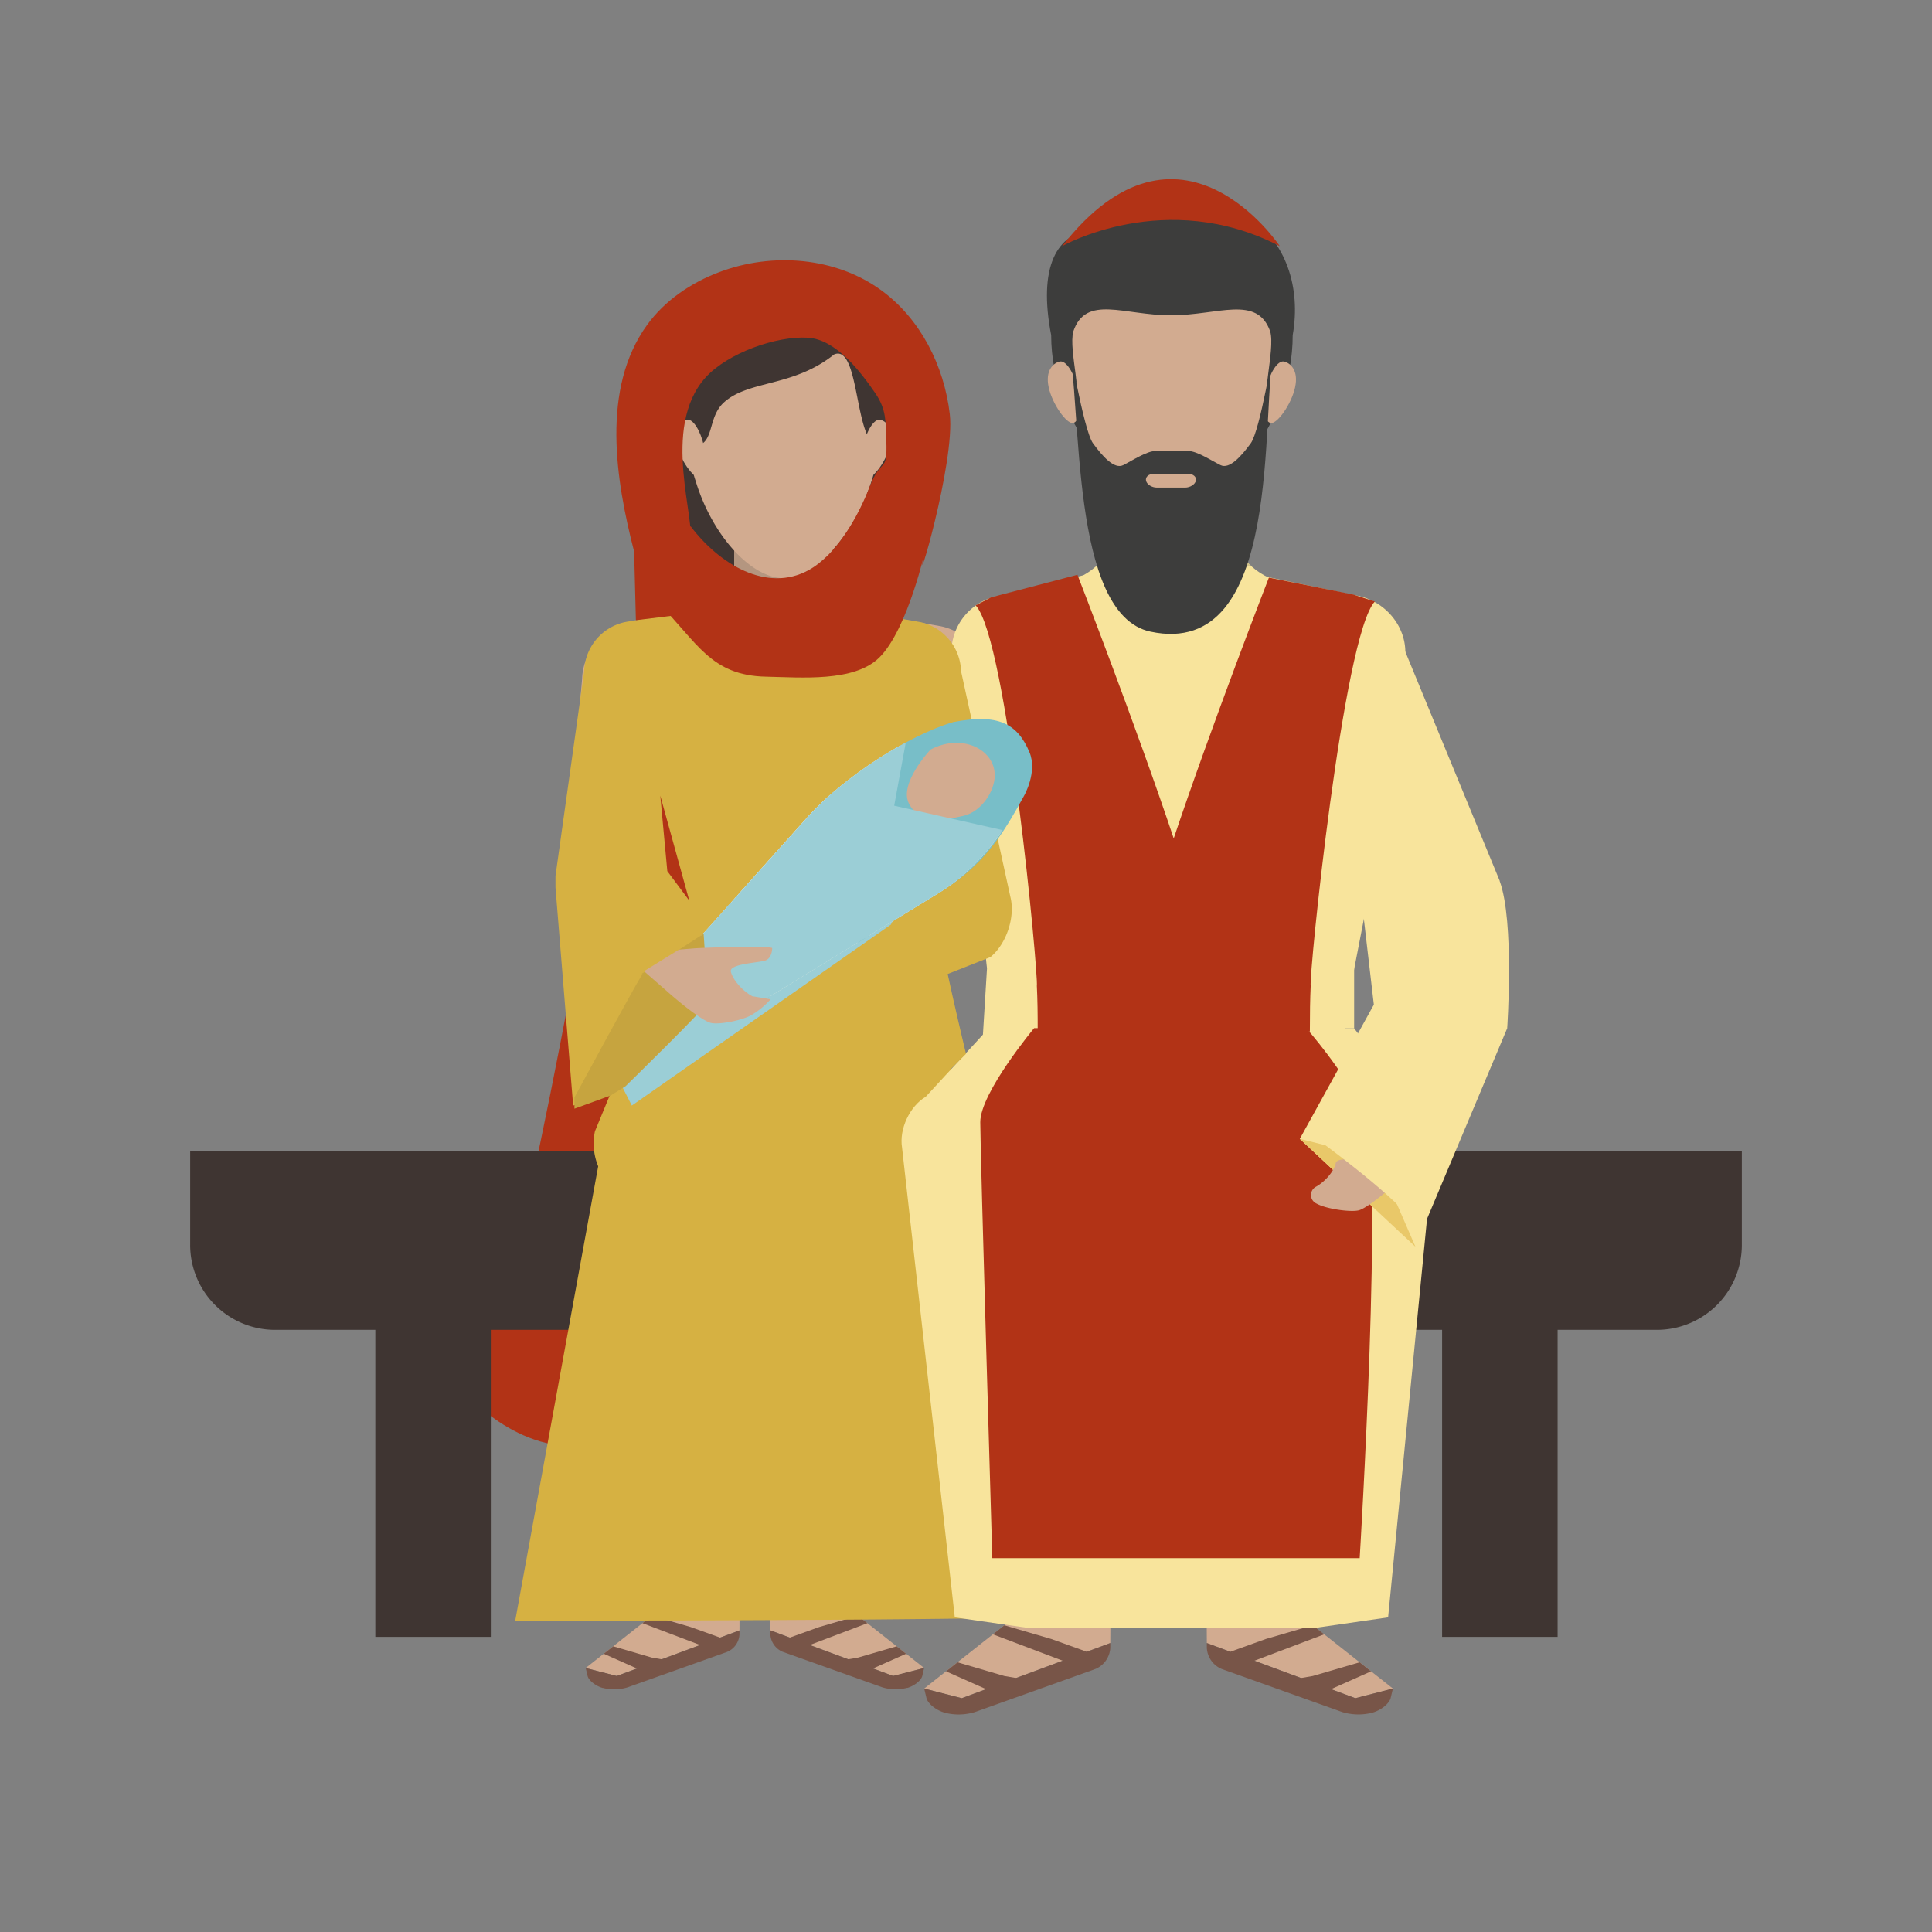 <svg id="Layer_1" data-name="Layer 1" xmlns="http://www.w3.org/2000/svg" xmlns:xlink="http://www.w3.org/1999/xlink" viewBox="0 0 600 600"><rect x="0" y="0" width="600" height="600" fill="#808080" stroke="none"/><defs><style>.cls-1{fill:none;}.cls-2{fill:#b23316;}.cls-3{fill:#d2ab90;}.cls-4{fill:#785548;}.cls-5{fill:#3f3532;}.cls-6{fill:#896886;}.cls-7{fill:#d6b142;}.cls-8{fill:#f8e49c;}.cls-9{fill:#3d3d3c;}.cls-10{fill:#d1c28a;}.cls-11{fill:#393837;}.cls-12{fill:#3b322e;}.cls-13{fill:#b49680;}.cls-14{fill:#9bced6;}.cls-15{fill:#78bec8;}.cls-16{clip-path:url(#clip-path);}.cls-17{fill:#f8f4e7;}.cls-18{fill:#e9c869;}.cls-19{fill:#c6a43f;}</style><clipPath id="clip-path"><path class="cls-1" d="M310.29,220,296,224.26c-14.08,4.17-34.22,17.28-45,29.29l-36.48,40.71,13.52,22,63.68-39.05c13.75-8.43,26-25.39,27.32-37.89,0,0,.55-5.07,1.22-11.32.55-5.14-2.38-8.48-6.88-8.48a11.1,11.1,0,0,0-3.1.48"/></clipPath></defs><title>EEI-LessonOverview-HeaderImages</title><path class="cls-2" d="M192.1,225.33s-28.5,164.81-35.56,172.2c0,0-20.2,30-13.17,29.28,0,0,17.23,3.92,0,4.59,0,0,17.36,21.3,40.48,17.22L220.4,235.14Z"/><polygon class="cls-3" points="191.53 520.49 181.89 518.02 203.93 500.61 229.67 500.61 229.65 506.34 191.53 520.49"/><path class="cls-4" d="M187.17,524.21l-.2-.06c-2.15-.67-4.16-2.31-4.49-3.67l-.59-2.46,9.64,2.47,38.12-14.15v1.23a6.24,6.24,0,0,1-3.86,5.45l-30.89,11a14.3,14.3,0,0,1-7.73.16"/><polygon class="cls-4" points="202.47 514.79 190.43 511.28 187.49 513.59 198.95 518.68 206.61 515.5 202.47 514.79"/><polygon class="cls-4" points="214.49 505.29 202.45 501.78 199.52 504.09 218.49 511.28 223.62 508.57 214.49 505.29"/><polygon class="cls-3" points="277.37 520.49 287.01 518.02 264.96 500.61 239.22 500.61 239.25 506.34 277.37 520.49"/><path class="cls-4" d="M281.73,524.21l.2-.06c2.15-.67,4.16-2.31,4.49-3.67L287,518l-9.64,2.47-38.12-14.15v1.23a6.24,6.24,0,0,0,3.86,5.45l30.89,11a14.3,14.3,0,0,0,7.73.16"/><polygon class="cls-4" points="266.43 514.79 278.47 511.28 281.41 513.59 269.95 518.68 262.29 515.5 266.43 514.79"/><polygon class="cls-4" points="254.41 505.29 266.45 501.78 269.38 504.09 250.41 511.28 245.28 508.57 254.41 505.29"/><polygon class="cls-3" points="298.68 527.39 287.01 524.4 313.69 503.34 344.85 503.34 344.81 510.27 298.68 527.39"/><path class="cls-4" d="M293.4,531.9l-.24-.08c-2.6-.8-5-2.79-5.43-4.44l-.72-3,11.67,3,46.13-17.12v1.49a7.54,7.54,0,0,1-4.67,6.59L302.76,531.7a17.4,17.4,0,0,1-9.36.2"/><polygon class="cls-4" points="311.92 520.5 297.35 516.24 293.8 519.05 307.66 525.21 316.93 521.36 311.92 520.5"/><polygon class="cls-4" points="326.47 509 311.9 504.75 308.35 507.55 331.31 516.24 337.52 512.97 326.47 509"/><polygon class="cls-3" points="420.92 527.39 432.59 524.4 405.9 503.34 374.75 503.34 374.79 510.27 420.92 527.39"/><path class="cls-4" d="M426.2,531.9l.23-.08c2.61-.8,5-2.79,5.44-4.44l.72-3-11.67,3-46.13-17.12v1.49a7.54,7.54,0,0,0,4.67,6.59l37.38,13.35a17.4,17.4,0,0,0,9.36.2"/><polygon class="cls-4" points="407.68 520.5 422.25 516.24 425.8 519.05 411.94 525.21 402.67 521.36 407.68 520.5"/><polygon class="cls-4" points="393.13 509 407.7 504.75 411.25 507.55 388.29 516.24 382.08 512.97 393.13 509"/><path class="cls-5" d="M228.55,196.69c5.95.61,29.05-1.93,36-4.5,28.1-17.62,30.82-93.82-.57-97.25-17.86-10.09-41.34-9.6-54,7.92-19.89,27.48-2.7,84.77,18.6,93.83"/><path class="cls-5" d="M514.55,413H85.45A26.38,26.38,0,0,1,59.06,386.6v-29H540.94v29A26.38,26.38,0,0,1,514.55,413"/><rect class="cls-5" x="116.56" y="385.28" width="35.87" height="123.07"/><rect class="cls-5" x="447.86" y="385.28" width="35.87" height="123.07"/><path class="cls-3" d="M228.05,176.84V165.11h30.59v11.73c0,6.48,6.13,12.81,13.7,14.15l19.89,3.51a17.17,17.17,0,0,1,13.69,16.32l2.79,31.89H178l2.78-31.89a17.17,17.17,0,0,1,13.7-16.32L214.35,191c7.57-1.34,13.7-7.67,13.7-14.15"/><path class="cls-6" d="M276.52,285.55c2-15.68,10.9-20.45,9.42-38.7.56-.79,9.61,44.19,9.61,44.19l-20.91,8.89Z"/><path class="cls-7" d="M185.77,362.2a18.46,18.46,0,0,1-1-10.89L196,324.1a13.74,13.74,0,0,1,12.84-10.31H279.3c4.24,0,8.37,4.2,12.84,10.31L309.39,371s31.89,128,18.24,130.78C320.29,503.3,160,503.34,160,503.34Z"/><path class="cls-8" d="M420.94,349.86l-3.41-33.36,7.13-36.72,11.78-77.21c0-8.65-6.7-16.12-15.22-17.62l-27.4-5.72C383.7,187,366,196.67,337.07,178.5l-26.14,6.44a17.85,17.85,0,0,0-15.47,17.63l11.06,98.16-2.69,43.87"/><rect class="cls-8" x="307.07" y="243.54" width="113.47" height="75.81"/><path class="cls-8" d="M382.79,164.1v-14H346.23v14c0,7.74-7.33,15.31-16.36,16.9l-23.81,5.57c-4.52.8,27,36.79,58.45,36.79s63-36.46,58.45-37.25L399.15,181c-9-1.59-16.36-9.16-16.36-16.9"/><path class="cls-8" d="M420.54,319.35l17.29,22.74c5,3,8.31,10.06,7.36,15.81l-14.1,144.39-22.88,3.3H319.4l-22.88-3.3L280.14,356.4c-.94-5.75,2.36-12.83,7.37-15.81l19.56-21.24"/><path class="cls-2" d="M364.93,261.65c-11.9-35.74-30.32-83.15-30.32-83.15l-26.8,7L303,188c9.83,10.46,19.56,115.25,19,118.16.2,4,.28,8.76.26,14.19h84.53c0-5.43.07-10.2.26-14.19-.61-2.91,10.09-108.89,19.92-119.35l-6.79-2.19-26.11-5.24s-18.07,46.56-30,82.3"/><path class="cls-9" d="M401.46,104.09c0,28.38-21.38,51.39-37.51,51.39-15.05,0-37.5-23-37.5-51.39-4-20.7,1.29-32.11,13.78-32.85,41.37-22.86,66.53,2.77,61.23,32.85"/><path class="cls-3" d="M325.68,120.31c1.15,5.27,5.63,11.49,7.6,11.06s2.63-5.05,1.48-10.32-3.68-9.2-5.65-8.77-4.58,2.76-3.43,8"/><path class="cls-3" d="M402.2,120.31c-1.15,5.27-5.63,11.49-7.6,11.06s-2.63-5.05-1.48-10.32,3.68-9.2,5.65-8.77,4.58,2.76,3.43,8"/><path class="cls-10" d="M381,150.09h-2.35c-4.92,3.45-10.05,5.39-14.73,5.39-4.37,0-9.37-1.94-14.26-5.39h-2.84v10.5a13,13,0,0,1-.12,1.65,48.55,48.55,0,0,0,17.89,11,53.14,53.14,0,0,0,17.28,3.07,36.35,36.35,0,0,0,6.64-.57A17.79,17.79,0,0,1,383.4,168a13.61,13.61,0,0,1-2.37-7.42Z"/><path class="cls-11" d="M381,147.49H346.85v.41c.94.78,1.89,1.51,2.84,2.19,4.89,3.45,9.89,5.39,14.26,5.39,4.68,0,9.81-1.94,14.73-5.39.79-.56,1.58-1.15,2.35-1.78Z"/><path class="cls-3" d="M394.72,126.5h0c-3.81-1.12,1.44-17.68-.25-23.58-4.08-11.44-16.14-5-30.81-5s-26.42-6.51-30.33,5c-1.61,5.93,3.57,21.89-.21,23,4.33,21.4,19.61,38.82,30.82,38.82,11.91,0,26.5-17.15,30.78-38.32"/><path class="cls-2" d="M329.84,76.45s32.22-18.33,67.61,0c0,0-30.95-46.82-67.61,0"/><path class="cls-9" d="M395.69,107.16s-4.31,26.46-7.25,30.5-6.61,8.15-9.39,6.79-7.3-4.39-10.08-4.39H358.9c-2.78,0-7.29,3-10.07,4.39s-6.46-2.74-9.4-6.79-7.69-32.35-7.69-32.35c4.34,21.4.45,85.52,25.54,90.85,41.57,8.83,34.13-67.83,38.41-89"/><path class="cls-3" d="M368,151.43h-8.73c-1.59,0-3.1-1-3.36-2.14s.81-2.14,2.4-2.14H369c1.59,0,2.66,1,2.4,2.14s-1.77,2.14-3.36,2.14"/><path class="cls-2" d="M321.16,319.29s-16.73,20.07-16.73,29.2,3.74,135.42,3.74,135.42H422.26s7.68-124.81,1.4-138.17-18-26.45-18-26.45Z"/><path class="cls-7" d="M266.1,313.64l41.47-16.4c5-4.08,7.78-12.46,6.21-18.72l-15.32-70.08a16.06,16.06,0,0,0-12.81-15.27l-18.6-3.28c-2.73-.48,1.49,17.55-26.76,17.4s-25.11-17.82-27.46-17.4l-18.6,3.28a16.07,16.07,0,0,0-12.81,15.27l-8.91,63.61,0,3.56L178,343.34"/><path class="cls-3" d="M276.56,137.89c-1.08,4.93-5.26,10.76-7.11,10.35s-2.46-4.73-1.39-9.66,3.45-8.61,5.29-8.21,4.29,2.58,3.21,7.52"/><path class="cls-12" d="M256.66,162.4H228.05v2.71h28.61Zm2.6,18.06a14.92,14.92,0,0,0,3.63,5.63,21.1,21.1,0,0,0,2.74-.68,16,16,0,0,1-2.41-1.31,16.24,16.24,0,0,1-4-3.64"/><path class="cls-13" d="M256.66,165.11H228.05v8.26c0,.46.06,3,0,3.47,3.81,3.7,8.68,5,14.88,7.15a44.56,44.56,0,0,0,14.46,2.57,30.75,30.75,0,0,0,5.51-.47,14.9,14.9,0,0,1-3.64-5.63,11.8,11.8,0,0,1-2.6-7.09Z"/><path class="cls-3" d="M216.05,149.41c5.21,17.09,17.31,30.15,27.37,30.15,11.32,0,27.08-19,29.62-41.15-7.8.2-5.85-31.8-14-28.33C246.4,120.2,232.8,118,225,124.82c-5.75,5-2.61,13.79-10.18,13.87a23.6,23.6,0,0,0,1.24,10.72"/><path class="cls-3" d="M210.13,137.89c1.07,4.93,5.26,10.76,7.11,10.35s2.46-4.73,1.38-9.66-3.44-8.61-5.28-8.21-4.29,2.58-3.21,7.52"/><path class="cls-2" d="M210.54,191l-13.06,1.61-.55-21.32c-5.68-22.05-10.36-50.55,4.06-70.42,5.52-7.59,13.64-13.07,22.43-16.38,16.46-6.21,36.12-4.68,50.32,5.7,12.15,8.88,19.47,23.45,21.22,38.39s-11.29,58.51-8,43.84c.75-3.34-4.87,23-13.94,31.84-7.81,7.62-24.17,6.11-35.09,5.89-17.31-.35-21.34-10.7-33.56-23,6.86-5.85,3.26-17.86,10.12-23.71,8.93,11.82,23.66,20.71,36.66,13.61,8.56-4.68,15.31-16.55,18.82-25.65,3.82-9.9,5.64-3.88,5.29-14.48-.2-6,0-9.74-3.35-14.69-4.84-7.1-12.41-16.83-21-17.35-9.85-.59-24.93,4.77-31.79,12.35-14.17,15.68-2.55,45.25-5,50.86"/><polygon class="cls-2" points="205.06 247.1 207.24 270.54 214.06 279.69 205.06 247.1"/><path class="cls-7" d="M291.77,288.28c-.21,3.94,8.23,39,8.23,39l-7,7-47.83-3-.29-20.93Z"/><polygon class="cls-14" points="252.46 274.25 278.02 232.42 295.3 248.79 276.69 287.13 196.22 343.34 193.36 337.74 252.46 274.25"/><path class="cls-15" d="M291.73,277.24c13.74-8.43,19.57-17.84,26.27-30.05,0,0,4.31-7.43,1.68-13.65-3.71-8.73-9.56-12.07-23.68-9.28-14.08,4.17-34.22,17.28-45,29.29l-36.48,40.71,13.52,22Z"/><path class="cls-3" d="M289,232.78s-10,10.52-6.69,16.85,11.44,5.05,17,3.71,9.61-7.66,9.62-12.53c0-8.15-10.23-13.2-20-8"/><g class="cls-16"><rect class="cls-17" x="200.62" y="238.57" width="89.32" height="52.87" transform="translate(-64.86 449.94) rotate(-78.02)"/><polygon class="cls-14" points="263.06 330.24 208.4 318.64 227.5 214.2 282.17 225.79 263.06 330.24"/><polygon class="cls-17" points="318.65 260.62 306.86 298.93 222.36 279.89 234.15 241.57 318.65 260.62"/><polygon class="cls-14" points="307.8 300.31 220.75 280.69 233.21 240.19 320.26 259.81 307.8 300.31"/></g><path class="cls-8" d="M465.76,273.59,432.2,192.11l-11.66,67.44L426.66,312l-23,41.69,35.88,33.49,28.53-67.83s2.3-33.13-2.34-45.76"/><polygon class="cls-18" points="403.69 353.69 416.15 356.8 431.75 369.14 439.57 387.18 412.82 362.21 403.69 353.69"/><path class="cls-3" d="M437.88,358.05l-6.73-3.53a3.34,3.34,0,0,0-1.42-.38l-3.84-.17c-1.9-.08-2.32,1.12-3.06,2.08a2.79,2.79,0,0,0,1.3,4.32c2,.67-8.8-1.63-9.29.82s-3.24,5.75-6.16,7.36a2.91,2.91,0,0,0,.08,5.18c.28.15.58.3.9.44,3.45,1.49,10.19,2.3,12.38,1.69s7.68-4.92,11.66-8.53l4.93-4.49a2.92,2.92,0,0,0-.75-4.79"/><path class="cls-8" d="M408.64,353.46s23,16.65,29.83,25.49l7-9-8.09-21.18-12.59-6.37Z"/><path class="cls-19" d="M199.53,302.44c-3.5,5.74-21.13,38.37-21.13,38.37v3.5l11.22-4.08,4.66-2.91s25.64-25.06,25.64-26.23L218.52,290l-19.36,12.49"/><path class="cls-3" d="M200,301.61l10.84-6.69,4.59-.38c2.53-.22,22.79-.93,24.39-.11,0,0,0,3-2,3.81s-11.5,1-10.84,3.56,3.65,6,6.68,7.59l5.66.94a24.33,24.33,0,0,1-6.25,5.07c-3.35,1.72-10,2.83-12.29,2.28s-8-4.94-12.27-8.64Z"/></svg>